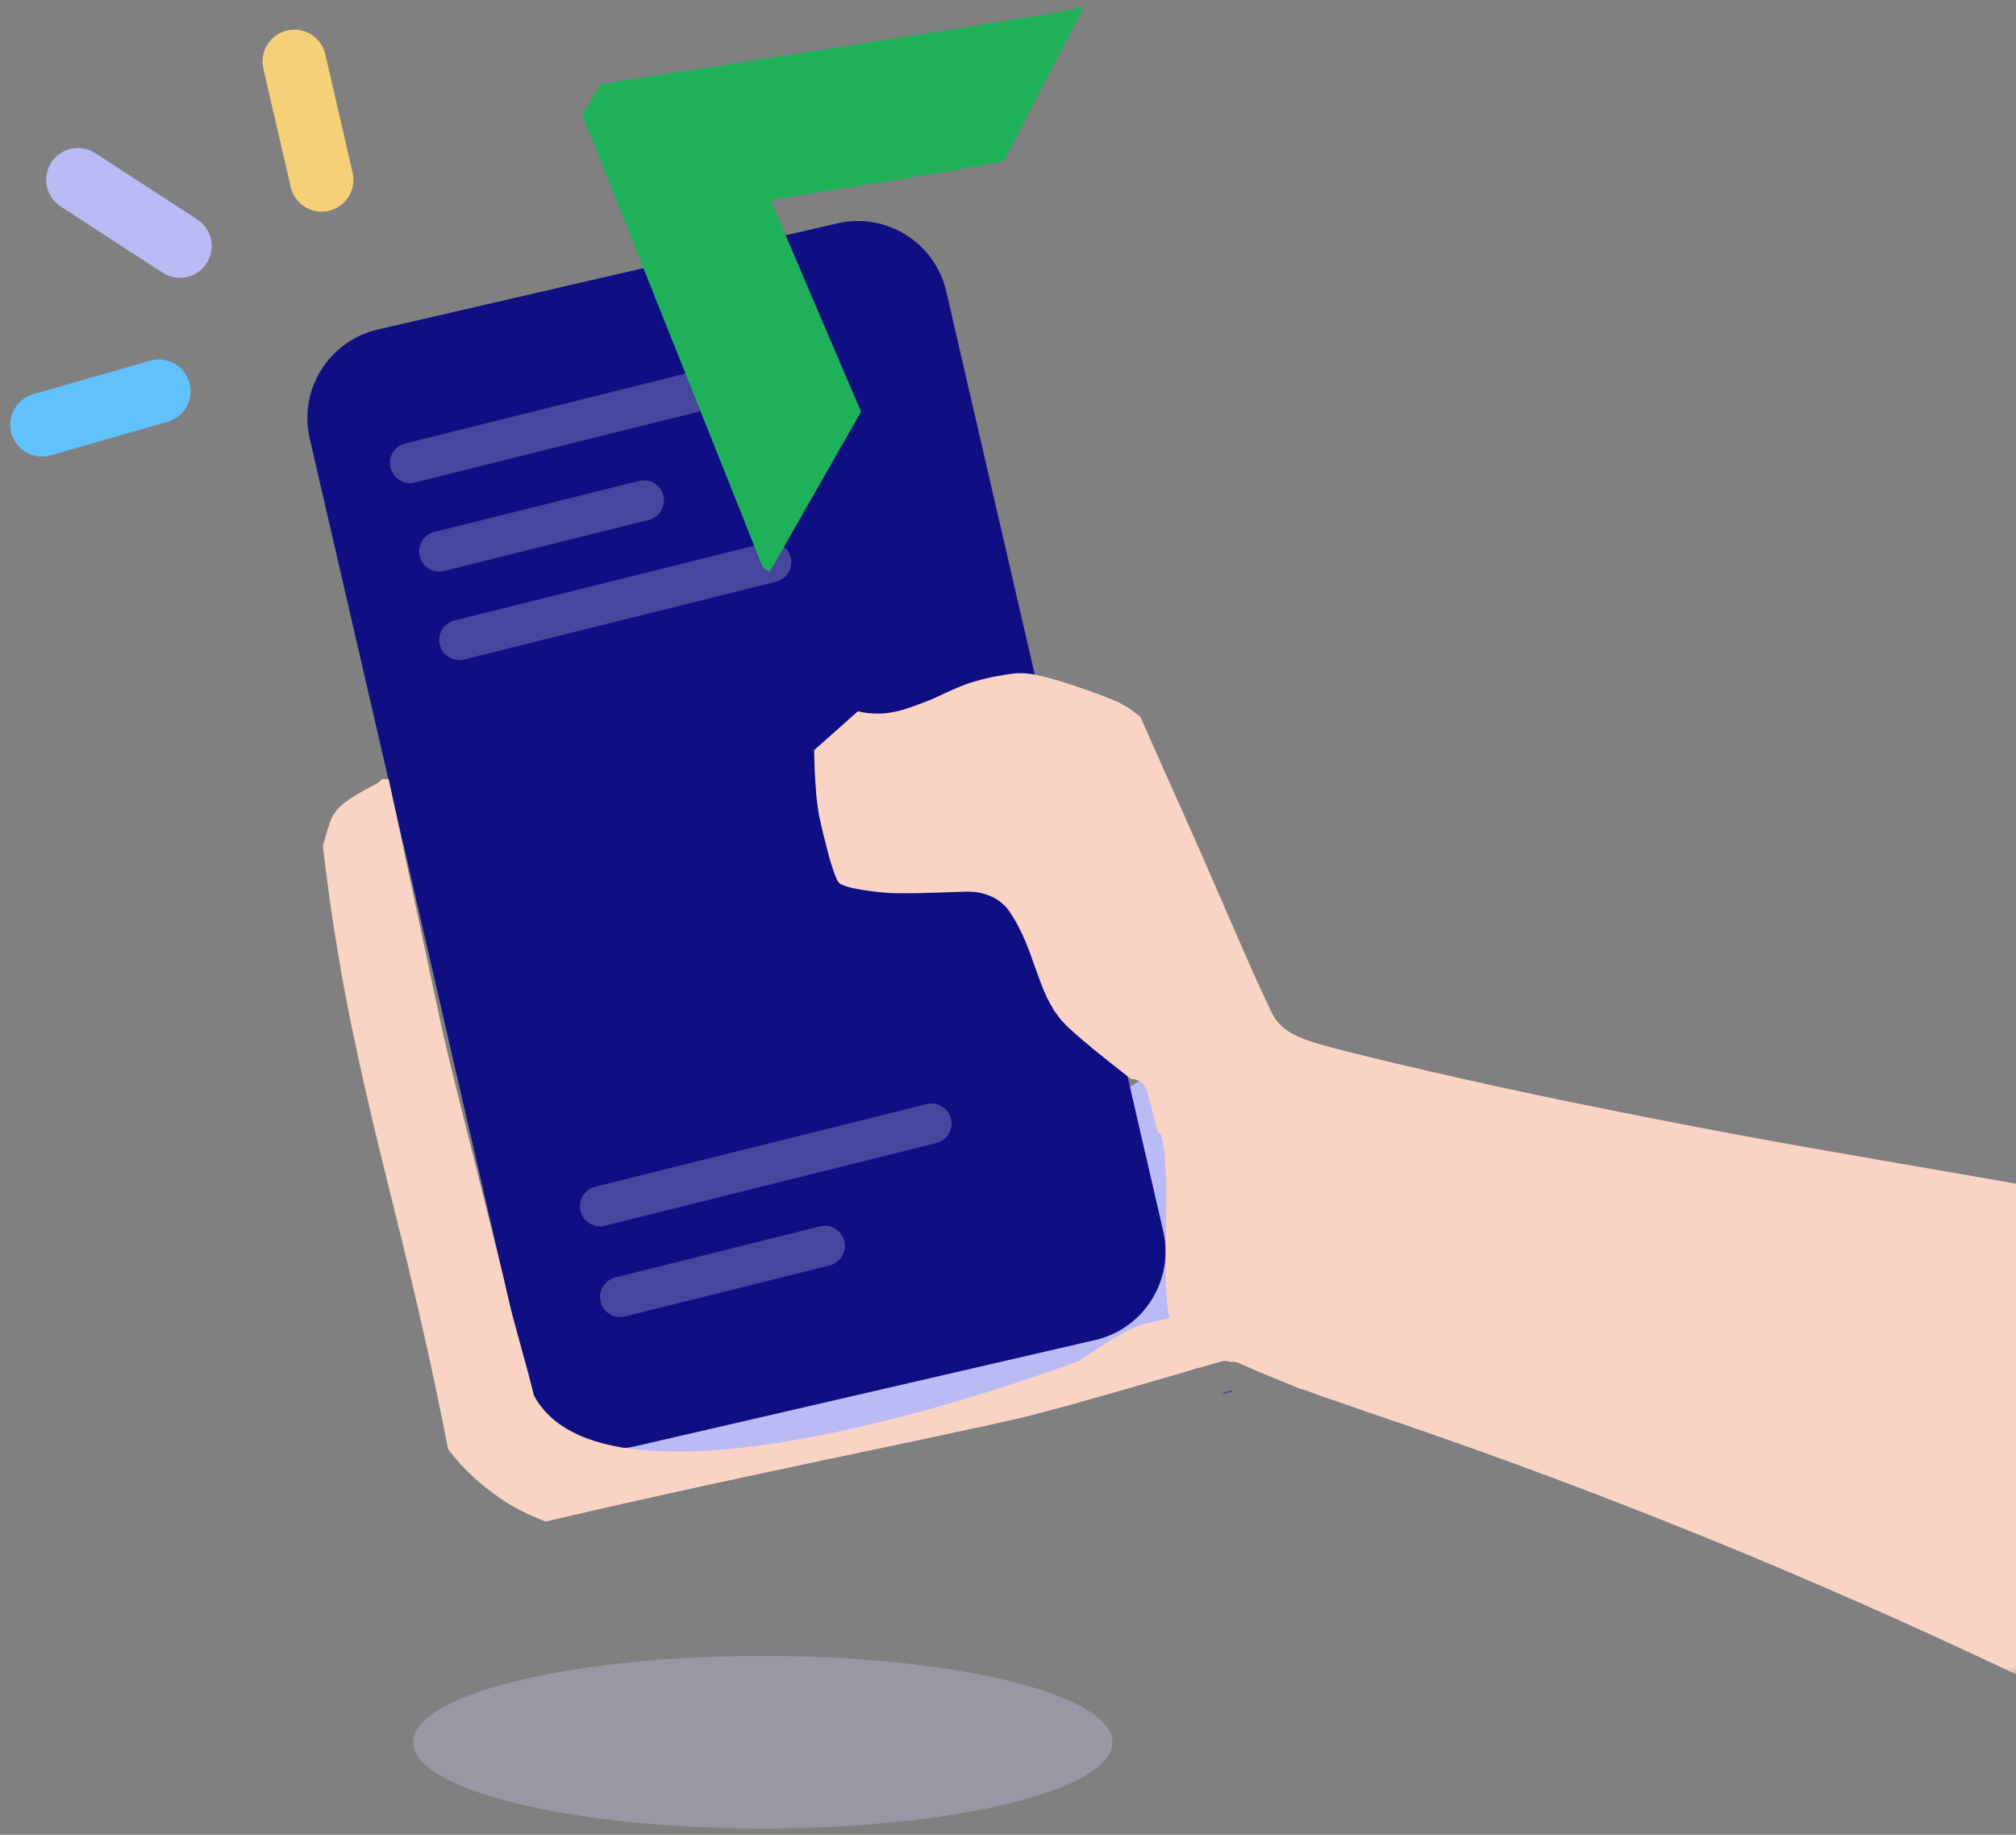 <svg width="222" height="202" viewBox="0 0 222 202" fill="none" xmlns="http://www.w3.org/2000/svg">
<rect x="0" y="0" width="222" height="202" fill="#808080" stroke="none"/>
<g clip-path="url(#clip0_410_96)">
<mask id="mask0_410_96" style="mask-type:luminance" maskUnits="userSpaceOnUse" x="-14" y="-33" width="271" height="282">
<path d="M170.334 -32.054L-14 46.203L71.742 248.168L256.076 169.911L170.334 -32.054Z" fill="white"/>
</mask>
<g mask="url(#mask0_410_96)">
<path d="M130.341 115.916L59.835 160.608L72.093 162.385L135.963 147.75L130.341 115.916Z" fill="#BABAF5"/>
<path d="M17.525 102.146L17.492 102.088C17.519 102.137 17.547 102.185 17.575 102.234L17.525 102.146Z" fill="#233083"/>
<path d="M17.457 102.033C17.454 102.027 17.451 102.021 17.448 102.014L17.47 102.053L17.457 102.033Z" fill="#233083"/>
<path d="M0.44 72.283C0.434 72.27 0.429 72.258 0.424 72.247C0.44 72.284 0.465 72.32 0.486 72.356L0.44 72.283Z" fill="#233083"/>
<path d="M0.406 72.221C0.403 72.215 0.4 72.209 0.398 72.203L0.423 72.247L0.406 72.221Z" fill="#233083"/>
<path d="M47.187 149.163C47.188 149.165 47.189 149.167 47.19 149.169L47.187 149.163Z" fill="#414FA9"/>
<path d="M48.143 153.606L48.122 153.5L48.152 153.652C48.146 153.637 48.146 153.621 48.143 153.606Z" fill="#414FA9"/>
<path d="M47.17 149.088L47.181 149.134C47.175 149.12 47.175 149.103 47.17 149.088Z" fill="#414FA9"/>
<path d="M135.524 153.064C135.431 153.102 135.336 153.134 135.239 153.16L135.089 153.202L134.644 153.329C134.692 153.374 134.738 153.421 134.782 153.471L135.788 153.181L135.524 153.064Z" fill="#414FA9"/>
<path d="M35.882 91.957C35.901 91.902 35.916 91.839 35.931 91.78L35.877 91.977L35.882 91.957Z" fill="#414FA9"/>
<path d="M114.03 106.644C114.031 106.649 114.033 106.654 114.036 106.658C114.034 106.654 114.03 106.644 114.03 106.644Z" fill="#414FA9"/>
<path d="M92.204 24.59L41.605 36.275C36.22 37.518 32.863 42.891 34.107 48.275L57.994 151.717C59.237 157.101 64.61 160.458 69.995 159.215L120.594 147.53C125.978 146.287 129.335 140.914 128.092 135.53L104.204 32.088C102.961 26.703 97.588 23.346 92.204 24.59Z" fill="#0F0F83"/>
<path d="M222.243 183.883C223.005 182.076 223.804 180.285 224.541 178.465L224.514 178.452C224.561 178.36 224.604 178.263 224.643 178.161C229.592 163.221 235.408 148.533 240.57 133.67C240.592 133.625 240.613 133.579 240.634 133.534L236.922 132.892C236.817 132.881 236.712 132.864 236.608 132.841L236.53 132.825L234.431 132.462C234.323 132.507 234.212 132.543 234.099 132.57C233.479 132.702 232.833 132.634 232.256 132.374C231.98 132.284 231.702 132.206 231.43 132.112L230.406 131.765L223.531 130.575C218.033 129.622 212.534 128.67 207.036 127.716C201.615 126.777 196.193 125.84 190.786 124.824C184.9 123.72 179.025 122.568 173.159 121.368C167.725 120.26 162.311 119.063 156.904 117.824C154.278 117.222 151.656 116.593 149.038 115.937C147.578 115.571 146.125 115.203 144.687 114.77C143.96 114.564 143.255 114.287 142.582 113.943C142.11 113.713 141.669 113.426 141.267 113.088C140.942 112.797 140.652 112.469 140.403 112.11C140.15 111.715 139.932 111.298 139.753 110.865C139.689 110.731 139.624 110.593 139.563 110.465C139.544 110.419 139.524 110.373 139.499 110.331L139.535 110.417L139.515 110.369L139.529 110.403C138.823 108.926 138.155 107.433 137.493 105.935L137.498 105.947C136.845 104.475 136.199 103.001 135.56 101.524C134.365 98.77 133.168 96.008 131.959 93.257C129.855 88.468 127.674 83.712 125.58 78.918L125.578 78.914C125.149 78.571 124.715 78.244 124.262 77.932C123.854 77.679 123.434 77.447 123.003 77.237C121.443 76.558 119.816 76.014 118.209 75.468C116.815 74.981 115.393 74.58 113.949 74.269C113.598 74.209 113.25 74.158 112.891 74.125C112.559 74.112 112.229 74.114 111.896 74.124C111.046 74.21 110.208 74.353 109.37 74.515C108.409 74.715 107.459 74.968 106.525 75.272C105.384 75.689 104.295 76.204 103.195 76.722C102.605 76.999 101.998 77.231 101.383 77.463C100.718 77.71 100.051 77.965 99.367 78.156C98.728 78.342 98.073 78.467 97.41 78.529C96.838 78.572 96.263 78.568 95.691 78.516C95.279 78.479 94.87 78.408 94.47 78.302C93.852 78.858 93.229 79.411 92.607 79.963C91.623 80.837 90.632 81.71 89.654 82.584C89.662 83.293 89.683 84.001 89.71 84.709C89.756 85.684 89.815 86.657 89.9 87.63C89.984 88.403 90.084 89.171 90.227 89.935C90.55 91.418 90.914 92.895 91.31 94.366C91.493 95.017 91.698 95.658 91.93 96.293C92.016 96.509 92.111 96.719 92.208 96.927C92.236 96.973 92.265 97.017 92.295 97.062C92.325 97.107 92.378 97.169 92.424 97.225L92.454 97.252C92.478 97.271 92.503 97.288 92.527 97.305C92.577 97.333 92.628 97.36 92.679 97.385C92.924 97.485 93.173 97.572 93.427 97.655C93.825 97.763 94.227 97.842 94.633 97.913C95.794 98.113 96.965 98.251 98.141 98.325C99.676 98.357 101.209 98.337 102.743 98.284C103.748 98.25 104.753 98.212 105.758 98.185C106.331 98.144 106.907 98.154 107.479 98.215C108.094 98.301 108.692 98.476 109.255 98.735C109.916 99.047 110.498 99.504 110.958 100.071C111.466 100.76 111.907 101.496 112.276 102.268C112.502 102.704 112.713 103.15 112.904 103.603C113.32 104.584 113.666 105.592 114.018 106.597C114.418 107.705 114.814 108.814 115.313 109.879C115.551 110.337 115.8 110.786 116.064 111.227C116.323 111.61 116.595 111.981 116.882 112.34C117.12 112.597 117.362 112.845 117.611 113.09C119.613 114.923 121.743 116.597 123.883 118.267C124.103 118.436 124.323 118.606 124.542 118.777C124.945 118.775 125.337 118.904 125.66 119.146C125.982 119.387 126.217 119.727 126.328 120.114C126.734 121.624 127.11 123.141 127.486 124.659L127.829 124.849C129.148 129.584 127.747 140.311 128.773 145.117C127.815 145.341 126.858 145.566 125.901 145.793C123.845 146.279 118.892 149.796 118.892 149.796C118.892 149.796 67.242 169.531 58.781 153.604C58.26 151.233 56.454 145.182 55.938 142.81C54.824 137.653 49.64 117.831 48.63 113.098C47.552 108.049 46.474 102.999 45.395 97.95C44.528 93.888 43.661 89.827 42.794 85.769C42.54 85.773 42.286 85.779 42.031 85.787C41.865 86.008 41.651 86.189 41.405 86.316C40.564 86.753 39.728 87.198 38.921 87.697C38.542 87.941 38.17 88.197 37.814 88.471C37.662 88.6 37.514 88.731 37.371 88.867C37.245 89 37.125 89.137 37.009 89.277C36.917 89.405 36.83 89.535 36.742 89.671C36.625 89.883 36.518 90.102 36.419 90.323C36.205 90.859 36.04 91.409 35.881 91.965L35.88 91.979L35.866 92.026C35.859 92.052 35.852 92.078 35.844 92.104C35.845 92.101 35.846 92.099 35.847 92.096L35.552 93.15C35.585 93.434 35.62 93.718 35.656 94.001C35.842 95.444 36.004 96.897 36.211 98.331C36.425 99.796 36.614 101.267 36.858 102.731C37.102 104.194 37.342 105.636 37.585 107.087C37.843 108.464 38.1 109.837 38.359 111.215C38.594 112.477 38.876 113.733 39.14 114.991C40.286 120.482 41.626 125.926 42.972 131.365C43.685 134.246 44.411 137.124 45.091 140.013C45.815 143.085 46.523 146.162 47.212 149.243L47.155 148.984C47.168 149.044 47.182 149.105 47.196 149.166C47.343 149.801 47.472 150.439 47.607 151.076C47.779 151.872 47.96 152.675 48.124 153.476L48.12 153.468C48.13 153.514 48.142 153.567 48.149 153.611C48.554 155.591 48.955 157.575 49.353 159.562C49.804 160.131 50.269 160.695 50.76 161.247C51.405 161.935 52.085 162.59 52.796 163.209C53.651 163.924 54.543 164.587 55.465 165.214C56.28 165.73 57.124 166.2 57.991 166.623C58.68 166.937 59.375 167.234 60.077 167.513C63.889 166.616 67.706 165.744 71.528 164.897C75.755 163.958 79.985 163.037 84.218 162.134C88.465 161.223 92.714 160.325 96.967 159.439C101.159 158.561 105.351 157.664 109.541 156.747C110.849 156.459 112.154 156.159 113.456 155.846C114.922 155.456 116.386 155.065 117.849 154.671C120.535 153.928 123.213 153.155 125.89 152.379C127.47 151.921 129.05 151.462 130.631 151.001L131.063 150.876L131.731 150.657C131.837 150.623 131.946 150.598 132.057 150.584C132.894 150.337 133.735 150.097 134.579 149.868C134.89 149.795 135.217 149.823 135.512 149.946C135.799 149.891 136.097 149.924 136.365 150.041C137.166 150.39 137.955 150.747 138.757 151.086C140.214 151.702 141.683 152.288 143.144 152.893C143.798 153.053 144.436 153.272 145.051 153.546C146.972 154.184 148.88 154.856 150.791 155.528C173.251 163.082 195.274 171.877 216.759 181.872C218.526 182.691 220.288 183.518 222.046 184.355L222.247 183.878" fill="#F9D4C4"/>
</g>
<path opacity="0.23" d="M81.107 39.723L44.613 48.822C43.428 49.118 42.707 50.318 43.002 51.504L43.002 51.505C43.298 52.69 44.498 53.411 45.684 53.116L82.178 44.017C83.363 43.721 84.084 42.521 83.789 41.336L83.789 41.334C83.493 40.149 82.293 39.428 81.107 39.723Z" fill="white"/>
<path opacity="0.23" d="M102.036 121.552L65.542 130.651C64.357 130.947 63.636 132.147 63.931 133.333L63.931 133.334C64.227 134.519 65.427 135.24 66.613 134.945L103.107 125.846C104.292 125.55 105.013 124.35 104.718 123.165L104.718 123.164C104.422 121.978 103.221 121.257 102.036 121.552Z" fill="white"/>
<path opacity="0.23" d="M70.367 52.945L47.826 58.566C46.641 58.861 45.919 60.062 46.215 61.247L46.215 61.248C46.511 62.433 47.711 63.155 48.897 62.859L71.438 57.239C72.623 56.943 73.344 55.743 73.049 54.557L73.049 54.556C72.753 53.371 71.552 52.65 70.367 52.945Z" fill="white"/>
<path opacity="0.23" d="M90.295 135.016L67.754 140.636C66.569 140.931 65.847 142.132 66.143 143.317L66.143 143.318C66.439 144.504 67.639 145.225 68.825 144.929L91.366 139.309C92.551 139.014 93.272 137.813 92.977 136.628L92.977 136.627C92.681 135.441 91.481 134.72 90.295 135.016Z" fill="white"/>
<path opacity="0.23" d="M84.386 59.746L50.038 68.31C48.853 68.605 48.132 69.806 48.427 70.991L48.428 70.992C48.723 72.177 49.923 72.899 51.109 72.603L85.456 64.039C86.642 63.744 87.363 62.543 87.068 61.358L87.067 61.357C86.772 60.172 85.571 59.45 84.386 59.746Z" fill="white"/>
<path d="M84.783 62.917L84.86 62.783L89.727 54.253L94.82 45.329L84.852 22.012C84.852 22.012 110.421 17.992 110.59 17.7L110.558 17.699L114.56 10.007L119.341 0.826C118.949 0.785 118.553 0.865 118.207 1.055C117.739 1.043 117.274 1.126 116.839 1.299C103.828 3.445 90.791 5.414 77.767 7.464C74.384 7.99 70.995 8.484 67.612 9.007C67.135 9.127 66.65 9.204 66.16 9.238C65.478 10.366 64.792 11.492 64.103 12.615C65.419 15.909 66.734 19.202 68.047 22.496C69.297 25.637 70.566 28.772 71.809 31.915C71.804 31.895 71.799 31.876 71.785 31.858C71.791 31.879 71.802 31.898 71.81 31.919C71.811 31.921 71.812 31.924 71.812 31.926C71.813 31.931 71.815 31.937 71.816 31.942L71.836 31.994C72.48 33.595 73.12 35.197 73.756 36.799C74.988 39.848 76.195 42.905 77.414 45.957C78.674 49.111 79.941 52.26 81.193 55.417C81.198 55.435 81.203 55.454 81.214 55.47C81.438 56.028 81.661 56.587 81.883 57.145L81.888 57.165C81.891 57.176 81.894 57.188 81.898 57.2C81.899 57.203 81.9 57.206 81.9 57.209L81.92 57.26C82.299 58.209 82.68 59.157 83.057 60.107C83.309 60.738 83.562 61.368 83.813 61.999C83.813 61.999 83.811 61.991 83.81 61.987C83.878 62.157 83.946 62.327 84.014 62.497C84.044 62.505 84.075 62.513 84.106 62.519C84.277 62.687 84.483 62.816 84.709 62.898L84.773 62.919" fill="#1FB15A"/>
<path d="M35.421 19.798L32.412 6.764" stroke="#F6D076" stroke-width="7" stroke-linecap="round"/>
<path d="M4.625 46.762L17.484 43.075" stroke="#61C1FC" stroke-width="7" stroke-linecap="round"/>
<path d="M19.81 27.087L8.587 19.797" stroke="#BABAF5" stroke-width="7.003" stroke-linecap="round"/>
<path opacity="0.3" d="M84 201.304C105.263 201.304 122.5 197.05 122.5 191.804C122.5 186.557 105.263 182.304 84 182.304C62.737 182.304 45.5 186.557 45.5 191.804C45.5 197.05 62.737 201.304 84 201.304Z" fill="#D0D0FC"/>
</g>
<defs>
<clipPath id="clip0_410_96">
<rect width="222" height="202" fill="white"/>
</clipPath>
</defs>
</svg>
